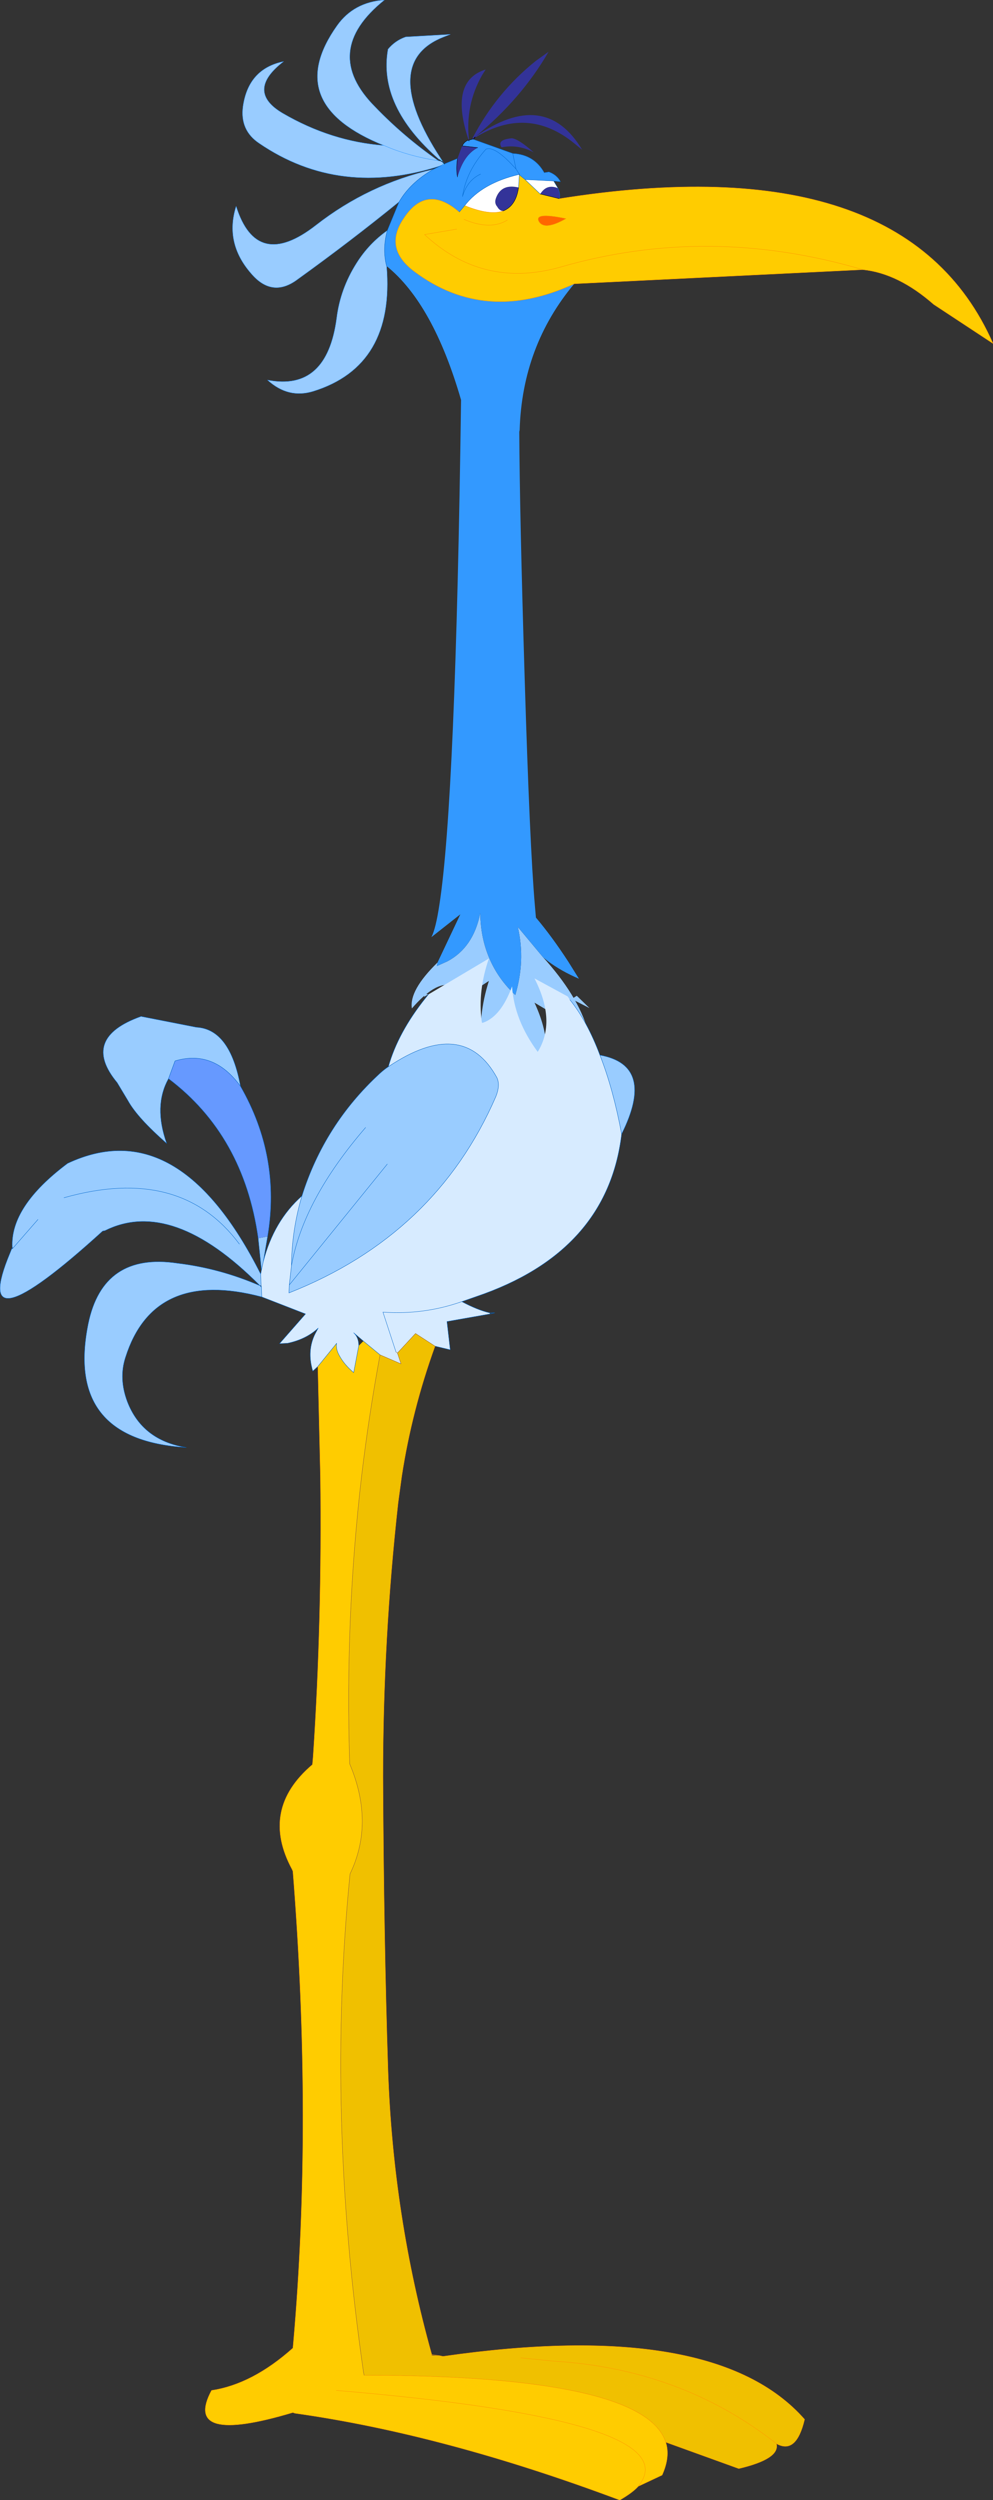 <?xml version="1.0" encoding="UTF-8" standalone="no"?>
<svg xmlns:xlink="http://www.w3.org/1999/xlink" height="345.35px" width="137.3px" xmlns="http://www.w3.org/2000/svg">
  <rect width="100%" height="100%" fill="#333333" stroke="none"/>
  <g transform="matrix(1.0, 0.0, 0.0, 1.0, -0.15, -8.25)">
    <path d="M60.75 30.45 Q56.0 27.15 52.05 23.05 44.4 15.4 53.3 8.25 49.05 8.55 46.75 11.8 39.05 22.65 53.25 28.35 56.7 29.85 60.75 30.45 56.7 29.85 53.25 28.35 45.95 27.8 39.25 23.9 34.05 20.85 39.35 16.75 34.5 17.75 33.75 22.95 33.3 26.25 36.0 28.05 47.15 35.65 61.2 31.1 L61.45 30.75 61.2 30.55 60.75 30.45 M60.05 31.65 Q51.1 33.7 43.85 39.35 35.65 45.75 32.8 36.75 31.2 41.8 34.85 46.0 37.8 49.5 41.35 46.8 48.65 41.55 55.35 36.1 56.9 33.45 60.05 31.65 M53.7 40.1 Q51.15 41.9 49.45 44.6 47.2 48.15 46.7 52.2 45.35 62.35 37.15 60.75 40.0 63.35 43.45 62.3 54.75 58.8 53.6 45.0 53.0 42.65 53.7 40.1 M60.65 141.2 Q56.7 145.05 57.1 147.55 60.3 143.85 62.45 144.35 59.35 146.25 58.85 149.1 L58.95 149.1 59.35 149.2 67.75 143.75 Q66.2 148.6 66.75 153.25 L67.0 153.4 67.0 153.45 Q69.45 152.5 70.95 147.95 71.25 153.1 74.5 157.9 77.1 153.3 74.05 146.75 L79.1 149.75 79.2 149.85 79.9 149.4 81.6 151.25 Q80.45 146.4 75.75 141.05 L75.25 140.5 71.75 136.3 Q72.3 138.7 72.2 141.05 72.1 143.35 71.4 145.7 69.2 143.65 68.0 141.05 66.6 138.05 66.55 134.4 65.6 139.15 62.0 141.05 L60.55 141.7 60.65 141.2 M61.1 30.15 Q52.45 16.9 61.5 13.35 L62.4 13.0 56.25 13.35 Q54.8 13.85 53.8 15.05 52.4 22.9 60.9 30.3 L61.1 30.15" fill="#99ccff" fill-rule="evenodd" stroke="none"/>
    <path d="M61.2 31.1 L60.05 31.65 Q56.9 33.45 55.35 36.1 L53.7 40.1 Q53.0 42.65 53.6 45.0 60.05 50.2 63.9 63.5 63.15 118.9 60.9 133.25 60.4 136.55 59.8 137.7 L63.8 134.55 60.65 141.2 60.55 141.7 62.0 141.05 Q65.6 139.15 66.55 134.4 66.6 138.05 68.0 141.05 69.2 143.65 71.4 145.7 72.1 143.35 72.2 141.05 72.3 138.7 71.75 136.3 L75.25 140.5 75.95 141.05 Q77.75 142.4 80.2 143.45 L78.7 141.05 Q76.45 137.6 74.25 135.0 L74.1 133.25 Q73.4 125.15 72.7 102.1 72.0 79.15 71.95 67.9 L72.0 67.65 Q72.35 56.05 79.55 47.45 67.3 53.1 57.5 45.8 53.15 42.6 55.95 38.45 59.1 33.6 63.65 37.55 L64.4 36.65 Q66.8 33.55 71.9 32.35 L71.95 32.3 71.95 32.35 71.95 32.4 72.75 33.05 76.7 33.25 77.65 33.35 Q77.15 32.4 76.05 32.0 L75.4 32.1 Q74.0 29.6 71.05 29.45 L65.6 27.5 65.5 27.45 65.4 27.5 65.0 27.6 65.0 27.75 64.95 27.6 Q64.4 27.75 64.05 28.4 L66.2 28.65 Q64.25 29.65 63.4 32.7 63.2 31.55 63.4 30.15 L61.7 30.85 61.6 30.9 61.2 31.1 M66.6 32.3 Q64.75 33.15 64.1 35.4 64.6 31.9 67.35 28.85 68.6 28.35 71.5 31.6 L71.05 29.45 71.5 31.6 Q68.6 28.35 67.35 28.85 64.6 31.9 64.1 35.4 64.75 33.15 66.6 32.3 M71.5 31.6 L71.95 32.3 71.5 31.6" fill="#3399ff" fill-rule="evenodd" stroke="none"/>
    <path d="M77.5 35.7 Q77.65 35.0 77.3 34.25 75.75 33.6 74.85 35.05 L77.5 35.7 M65.6 27.5 L65.6 27.45 65.85 27.15 65.85 27.25 Q73.1 22.8 79.55 28.05 L80.65 28.95 Q75.5 20.35 65.85 27.15 72.25 21.9 76.0 15.4 L74.25 16.65 Q68.75 21.05 65.45 27.4 L65.5 27.45 65.6 27.5 M65.0 27.6 Q64.45 22.8 66.8 18.65 L67.3 17.85 Q62.2 19.45 64.95 27.6 L65.0 27.6 M64.05 28.4 L63.4 30.15 Q63.2 31.55 63.4 32.7 64.25 29.65 66.2 28.65 L64.05 28.4 M69.7 37.4 Q71.5 36.7 71.85 34.15 69.5 33.6 68.75 35.55 68.45 36.3 68.9 36.8 69.2 37.35 69.7 37.4 M70.9 27.35 Q68.8 27.55 69.5 28.6 71.8 28.15 73.95 29.3 71.8 27.4 70.9 27.35" fill="#333399" fill-rule="evenodd" stroke="none"/>
    <path d="M61.3 30.45 L61.1 30.15 60.9 30.3 61.2 30.55 61.3 30.45 M61.45 30.75 L61.2 31.1 61.6 30.9 61.45 30.75" fill="#66ccff" fill-rule="evenodd" stroke="none"/>
    <path d="M79.55 47.45 L119.45 45.5 Q124.35 46.0 129.25 50.3 L137.45 55.7 Q125.3 28.1 77.5 35.7 L74.85 35.05 72.75 33.05 71.95 32.4 71.85 34.15 Q71.5 36.7 69.7 37.4 67.85 38.05 64.4 36.65 L63.65 37.55 Q59.1 33.6 55.95 38.45 53.15 42.6 57.5 45.8 67.3 53.1 79.55 47.45 M63.3 39.9 L58.85 40.65 Q66.85 48.1 77.45 45.2 98.05 39.2 119.45 45.5 98.05 39.2 77.45 45.2 66.85 48.1 58.85 40.65 L63.3 39.9 M78.4 38.45 Q75.5 40.1 74.7 38.9 73.85 37.5 78.4 38.45 M70.3 38.65 Q67.95 40.1 64.3 38.55 67.95 40.1 70.3 38.65" fill="#ffcc00" fill-rule="evenodd" stroke="none"/>
    <path d="M77.3 34.25 L76.7 33.25 72.75 33.05 74.85 35.05 Q75.75 33.6 77.3 34.25 M64.4 36.65 Q67.85 38.05 69.7 37.4 69.2 37.35 68.9 36.8 68.45 36.3 68.75 35.55 69.5 33.6 71.85 34.15 L71.95 32.4 71.95 32.35 71.9 32.35 Q66.8 33.55 64.4 36.65" fill="#ffffff" fill-rule="evenodd" stroke="none"/>
    <path d="M71.95 32.35 L71.95 32.3 71.9 32.35 71.95 32.35" fill="#d2f0ff" fill-rule="evenodd" stroke="none"/>
    <path d="M78.4 38.45 Q73.85 37.5 74.7 38.9 75.5 40.1 78.4 38.45" fill="#ff6600" fill-rule="evenodd" stroke="none"/>
    <path d="M53.25 28.35 Q39.05 22.65 46.75 11.8 49.05 8.55 53.3 8.25 44.4 15.4 52.05 23.05 56.0 27.15 60.75 30.45 56.7 29.85 53.25 28.35 45.95 27.8 39.25 23.9 34.05 20.85 39.35 16.75 34.5 17.75 33.75 22.95 33.3 26.25 36.0 28.05 47.15 35.65 61.2 31.1 L61.6 30.9 M60.05 31.65 Q51.1 33.7 43.85 39.35 35.65 45.75 32.8 36.75 31.2 41.8 34.85 46.0 37.8 49.5 41.35 46.8 48.65 41.55 55.35 36.1 M53.7 40.1 Q51.15 41.9 49.45 44.6 47.2 48.15 46.7 52.2 45.35 62.35 37.15 60.75 40.0 63.35 43.45 62.3 54.75 58.8 53.6 45.0 M61.45 30.7 L61.3 30.45 61.1 30.15 Q52.45 16.9 61.5 13.35 L62.4 13.0 56.25 13.35 Q54.8 13.85 53.8 15.05 52.4 22.9 60.9 30.3 M61.2 30.55 L60.75 30.45 M61.45 30.75 L61.2 30.55" fill="none" stroke="#3399ff" stroke-linecap="round" stroke-linejoin="round" stroke-width="0.05"/>
    <path d="M65.6 27.5 L65.6 27.45 65.85 27.25 M65.45 27.4 L65.4 27.5 65.0 27.6 65.0 27.75 64.95 27.6 65.0 27.6 M64.95 27.6 Q64.4 27.75 64.05 28.4 L66.2 28.65 M60.9 30.3 L61.2 30.55 61.45 30.7 61.6 30.9 61.45 30.75 M65.5 27.45 L65.4 27.5 M65.5 27.45 L65.6 27.5 M65.6 27.45 L65.85 27.15 M61.6 30.9 L61.7 30.85 M69.7 37.4 Q71.5 36.7 71.85 34.15 M74.85 35.05 L77.5 35.7 M63.4 32.7 Q63.2 31.55 63.4 30.15 M71.95 32.3 L71.95 32.35 71.9 32.35" fill="none" stroke="#000000" stroke-linecap="round" stroke-linejoin="round" stroke-width="0.05"/>
    <path d="M61.2 31.1 L60.05 31.65 Q56.9 33.45 55.35 36.1 L53.7 40.1 Q53.0 42.65 53.6 45.0 M77.5 35.7 Q77.65 35.0 77.3 34.25 L76.7 33.25 77.65 33.35 Q77.15 32.4 76.05 32.0 L75.4 32.1 Q74.0 29.6 71.05 29.45 L65.6 27.5 M63.4 30.15 L61.7 30.85 61.45 30.7 M63.65 37.55 L64.4 36.65 Q66.8 33.55 71.9 32.35 M71.85 34.15 L71.95 32.4 72.75 33.05 74.85 35.05 M71.05 29.45 L71.5 31.6 Q68.6 28.35 67.35 28.85 64.6 31.9 64.1 35.4 64.75 33.15 66.6 32.3 M71.95 32.3 L71.5 31.6 M76.7 33.25 L72.75 33.05" fill="none" stroke="#0066cc" stroke-linecap="round" stroke-linejoin="round" stroke-width="0.05"/>
    <path d="M79.55 47.45 L119.45 45.5 Q124.35 46.0 129.25 50.3 L137.45 55.7 Q125.3 28.1 77.5 35.7 M64.4 36.65 Q67.85 38.05 69.7 37.4 M79.55 47.45 Q67.3 53.1 57.5 45.8 53.15 42.6 55.95 38.45 59.1 33.6 63.65 37.55 M119.45 45.5 Q98.05 39.2 77.45 45.2 66.85 48.1 58.85 40.65 L63.3 39.9 M78.4 38.45 Q75.5 40.1 74.7 38.9 73.85 37.5 78.4 38.45 M64.3 38.55 Q67.95 40.1 70.3 38.65" fill="none" stroke="#ff9900" stroke-linecap="round" stroke-linejoin="round" stroke-width="0.05"/>
    <path d="M33.4 158.3 Q31.95 150.4 27.3 150.15 L19.65 148.65 Q11.25 151.65 16.35 157.8 L17.85 160.3 Q19.15 162.65 23.2 166.2 21.35 161.0 23.45 157.25 L24.35 154.8 Q29.7 153.2 33.4 158.3 M35.85 179.3 L36.3 183.7 36.55 182.55 37.15 179.05 35.85 179.3 M36.2 184.25 Q24.85 161.75 9.5 168.95 1.55 174.9 1.85 180.55 L1.95 180.65 1.75 180.8 1.55 181.3 Q-4.3 195.25 14.35 178.3 L14.65 178.25 Q23.95 173.6 36.1 185.85 30.55 183.45 24.7 182.75 14.4 181.2 12.35 191.1 9.1 207.15 25.9 208.2 19.8 207.2 17.75 201.85 16.55 198.65 17.5 195.75 21.4 183.45 36.35 187.4 L36.3 186.05 36.1 185.85 36.25 185.8 36.2 184.25 M86.1 164.9 Q90.85 155.4 83.1 154.0 84.95 158.7 86.1 164.9 M67.0 149.5 L67.0 149.45 66.75 149.3 66.8 149.55 67.0 149.5 M53.85 155.6 Q53.25 156.0 52.65 156.55 45.0 163.6 41.9 173.45 40.5 178.15 40.45 183.1 L40.15 185.75 40.1 186.85 Q60.4 178.85 68.7 159.75 69.35 158.15 68.85 157.1 64.2 148.65 53.85 155.6 M59.35 145.6 L58.95 145.55 58.85 145.55 58.8 145.95 59.35 145.6 M50.7 164.0 Q42.05 174.0 40.45 183.1 42.05 174.0 50.7 164.0 M33.25 180.1 Q25.1 169.15 9.0 173.7 25.1 169.15 33.25 180.1 M5.4 176.7 L1.95 180.65 5.4 176.7 M53.7 169.05 L40.15 185.75 53.7 169.05 M81.6 147.45 L79.9 145.8 79.2 146.25 81.65 147.5 81.6 147.45" fill="#99ccff" fill-rule="evenodd" stroke="none"/>
    <path d="M36.3 183.7 L36.2 184.25 36.25 185.8 36.3 186.05 36.35 187.4 42.4 189.75 38.8 193.85 39.9 193.8 Q42.5 193.25 44.15 191.7 L43.75 192.45 Q42.55 194.8 43.4 197.65 L44.1 197.0 46.7 193.8 Q46.55 194.6 47.1 195.55 47.75 196.75 49.05 197.85 L49.75 194.15 Q49.75 193.0 49.05 192.35 L50.4 193.5 52.7 195.4 55.6 196.65 55.1 195.15 54.9 195.0 55.1 195.15 57.6 192.45 60.3 194.2 62.4 194.7 61.95 190.8 67.9 189.75 67.85 189.6 Q66.15 189.2 64.0 188.05 L66.0 187.35 Q84.15 181.2 86.1 164.9 84.95 158.7 83.1 154.0 81.35 149.35 78.95 146.35 L78.65 145.9 74.05 143.4 Q77.1 149.35 74.5 153.55 71.25 149.15 70.95 144.5 69.45 148.6 67.0 149.5 L66.8 149.55 66.75 149.3 Q66.2 145.1 67.75 140.65 L59.5 145.55 59.4 145.6 59.0 146.1 Q55.2 150.85 53.85 155.6 64.2 148.65 68.85 157.1 69.35 158.15 68.7 159.75 60.4 178.85 40.1 186.85 L40.15 185.75 40.45 183.1 Q40.5 178.15 41.9 173.45 38.0 176.9 36.55 182.55 L36.3 183.7 M54.9 195.0 L53.1 189.5 Q58.75 189.9 64.0 188.05 58.75 189.9 53.1 189.5 L54.9 195.0" fill="#d7ebff" fill-rule="evenodd" stroke="none"/>
    <path d="M23.45 157.25 Q33.85 165.1 35.85 179.3 L37.15 179.05 Q39.0 168.05 33.4 158.3 29.7 153.2 24.35 154.8 L23.45 157.25" fill="#6699ff" fill-rule="evenodd" stroke="none"/>
    <path d="M92.2 345.6 L102.3 349.25 Q108.05 347.9 107.5 345.8 110.25 347.35 111.4 342.45 99.0 328.35 61.4 333.75 L60.95 333.65 59.9 333.6 59.85 333.6 59.85 333.5 Q54.5 314.4 53.8 294.3 53.2 275.75 53.1 253.7 53.1 234.65 55.2 215.8 L55.7 212.15 Q57.1 203.05 60.3 194.2 L57.6 192.45 55.1 195.15 55.6 196.65 52.7 195.4 Q51.15 203.75 50.15 212.15 47.85 231.8 48.5 251.9 51.95 260.05 48.55 267.1 45.25 300.25 50.4 335.85 L50.5 336.35 Q89.2 336.4 92.2 345.6 M72.15 333.95 L76.65 334.4 Q94.3 335.45 107.5 345.8 94.3 335.45 76.65 334.4 L72.15 333.95" fill="#f0c000" fill-rule="evenodd" stroke="none"/>
    <path d="M44.1 197.0 L44.45 212.15 Q44.7 232.05 43.45 250.85 L43.35 252.0 Q36.05 258.2 40.55 266.5 L40.65 266.75 Q43.4 301.45 40.7 332.05 L40.65 332.6 Q35.05 337.6 29.4 338.45 25.3 346.1 40.65 341.5 L40.9 341.6 Q61.55 344.5 85.85 353.6 87.65 352.55 88.4 351.7 L91.7 350.15 Q92.85 347.6 92.2 345.6 89.2 336.4 50.5 336.35 L50.4 335.85 Q45.25 300.25 48.55 267.1 51.95 260.05 48.5 251.9 47.85 231.8 50.15 212.15 51.15 203.75 52.7 195.4 L50.4 193.5 49.75 194.15 49.05 197.85 Q47.75 196.75 47.1 195.55 46.55 194.6 46.7 193.8 L44.1 197.0 M46.65 338.45 Q95.8 342.55 88.4 351.7 95.8 342.55 46.65 338.45" fill="#ffcc00" fill-rule="evenodd" stroke="none"/>
    <path d="M33.4 158.3 Q31.95 150.4 27.3 150.15 L19.65 148.65 Q11.25 151.65 16.35 157.8 L17.85 160.3 Q19.15 162.65 23.2 166.2 21.35 161.0 23.45 157.25 33.85 165.1 35.85 179.3 L36.3 183.7 36.2 184.25 Q24.85 161.75 9.5 168.95 1.55 174.9 1.85 180.55 L1.75 180.8 1.55 181.3 Q-4.3 195.25 14.35 178.3 L14.65 178.25 Q23.95 173.6 36.1 185.85 30.55 183.45 24.7 182.75 14.4 181.2 12.35 191.1 9.1 207.15 25.9 208.2 19.8 207.2 17.75 201.85 16.55 198.65 17.5 195.75 21.4 183.45 36.35 187.4 L42.4 189.75 38.8 193.85 39.9 193.8 Q42.5 193.25 44.15 191.7 L43.75 192.45 Q42.55 194.8 43.4 197.65 L44.1 197.0 46.7 193.8 Q46.55 194.6 47.1 195.55 47.75 196.75 49.05 197.85 L49.75 194.15 Q49.75 193.0 49.05 192.35 L50.4 193.5 52.7 195.4 M60.3 194.2 L62.4 194.7 61.95 190.8 67.9 189.75 68.55 189.6 67.85 189.6 Q66.15 189.2 64.0 188.05 L66.0 187.35 Q84.15 181.2 86.1 164.9 90.85 155.4 83.1 154.0 81.35 149.35 78.95 146.35 M59.4 145.6 L59.0 146.1 Q55.2 150.85 53.85 155.6 53.25 156.0 52.65 156.55 45.0 163.6 41.9 173.45 38.0 176.9 36.55 182.55 L37.15 179.05 Q39.0 168.05 33.4 158.3 29.7 153.2 24.35 154.8 L23.45 157.25 M36.55 182.55 L36.3 183.7 M41.9 173.45 Q40.5 178.15 40.45 183.1 L40.15 185.75 40.1 186.85 Q60.4 178.85 68.7 159.75 69.35 158.15 68.85 157.1 64.2 148.65 53.85 155.6 M40.45 183.1 Q42.05 174.0 50.7 164.0 M1.95 180.65 L1.75 180.8 M1.95 180.65 L5.4 176.7 M9.0 173.7 Q25.1 169.15 33.25 180.1 M36.3 186.05 L36.25 185.8 36.2 184.25 M36.1 185.85 L36.3 186.05 36.35 187.4 M64.0 188.05 Q58.75 189.9 53.1 189.5 L54.9 195.0 M40.15 185.75 L53.7 169.05 M83.1 154.0 Q84.95 158.7 86.1 164.9" fill="none" stroke="#0066cc" stroke-linecap="round" stroke-linejoin="round" stroke-width="0.05"/>
    <path d="M55.1 195.15 L55.6 196.65 52.7 195.4 Q51.15 203.75 50.15 212.15 47.85 231.8 48.5 251.9 51.95 260.05 48.55 267.1 45.25 300.25 50.4 335.85 L50.5 336.35 M54.9 195.0 L55.1 195.15 57.6 192.45 60.3 194.2 M59.85 333.5 L59.85 333.6 59.9 333.6 60.95 333.65" fill="none" stroke="#996633" stroke-linecap="round" stroke-linejoin="round" stroke-width="0.05"/>
    <path d="M44.1 197.0 L44.45 212.15 Q44.7 232.05 43.45 250.85 L43.35 252.0 Q36.05 258.2 40.55 266.5 L40.65 266.75 Q43.4 301.45 40.7 332.05 L40.65 332.6 Q35.05 337.6 29.4 338.45 25.3 346.1 40.65 341.5 L40.9 341.6 Q61.55 344.5 85.85 353.6 87.65 352.55 88.4 351.7 L91.7 350.15 Q92.85 347.6 92.2 345.6 L102.3 349.25 Q108.05 347.9 107.5 345.8 110.25 347.35 111.4 342.45 99.0 328.35 61.4 333.75 L60.95 333.65 59.85 333.5 Q54.5 314.4 53.8 294.3 53.2 275.75 53.1 253.7 53.1 234.65 55.2 215.8 L55.7 212.15 Q57.1 203.05 60.3 194.2 M50.5 336.35 Q89.2 336.4 92.2 345.6 M59.9 333.6 L59.85 333.5 M107.5 345.8 Q94.3 335.45 76.65 334.4 L72.15 333.95 M88.4 351.7 Q95.8 342.55 46.65 338.45" fill="none" stroke="#ff9900" stroke-linecap="round" stroke-linejoin="round" stroke-width="0.05"/>
  </g>
</svg>
